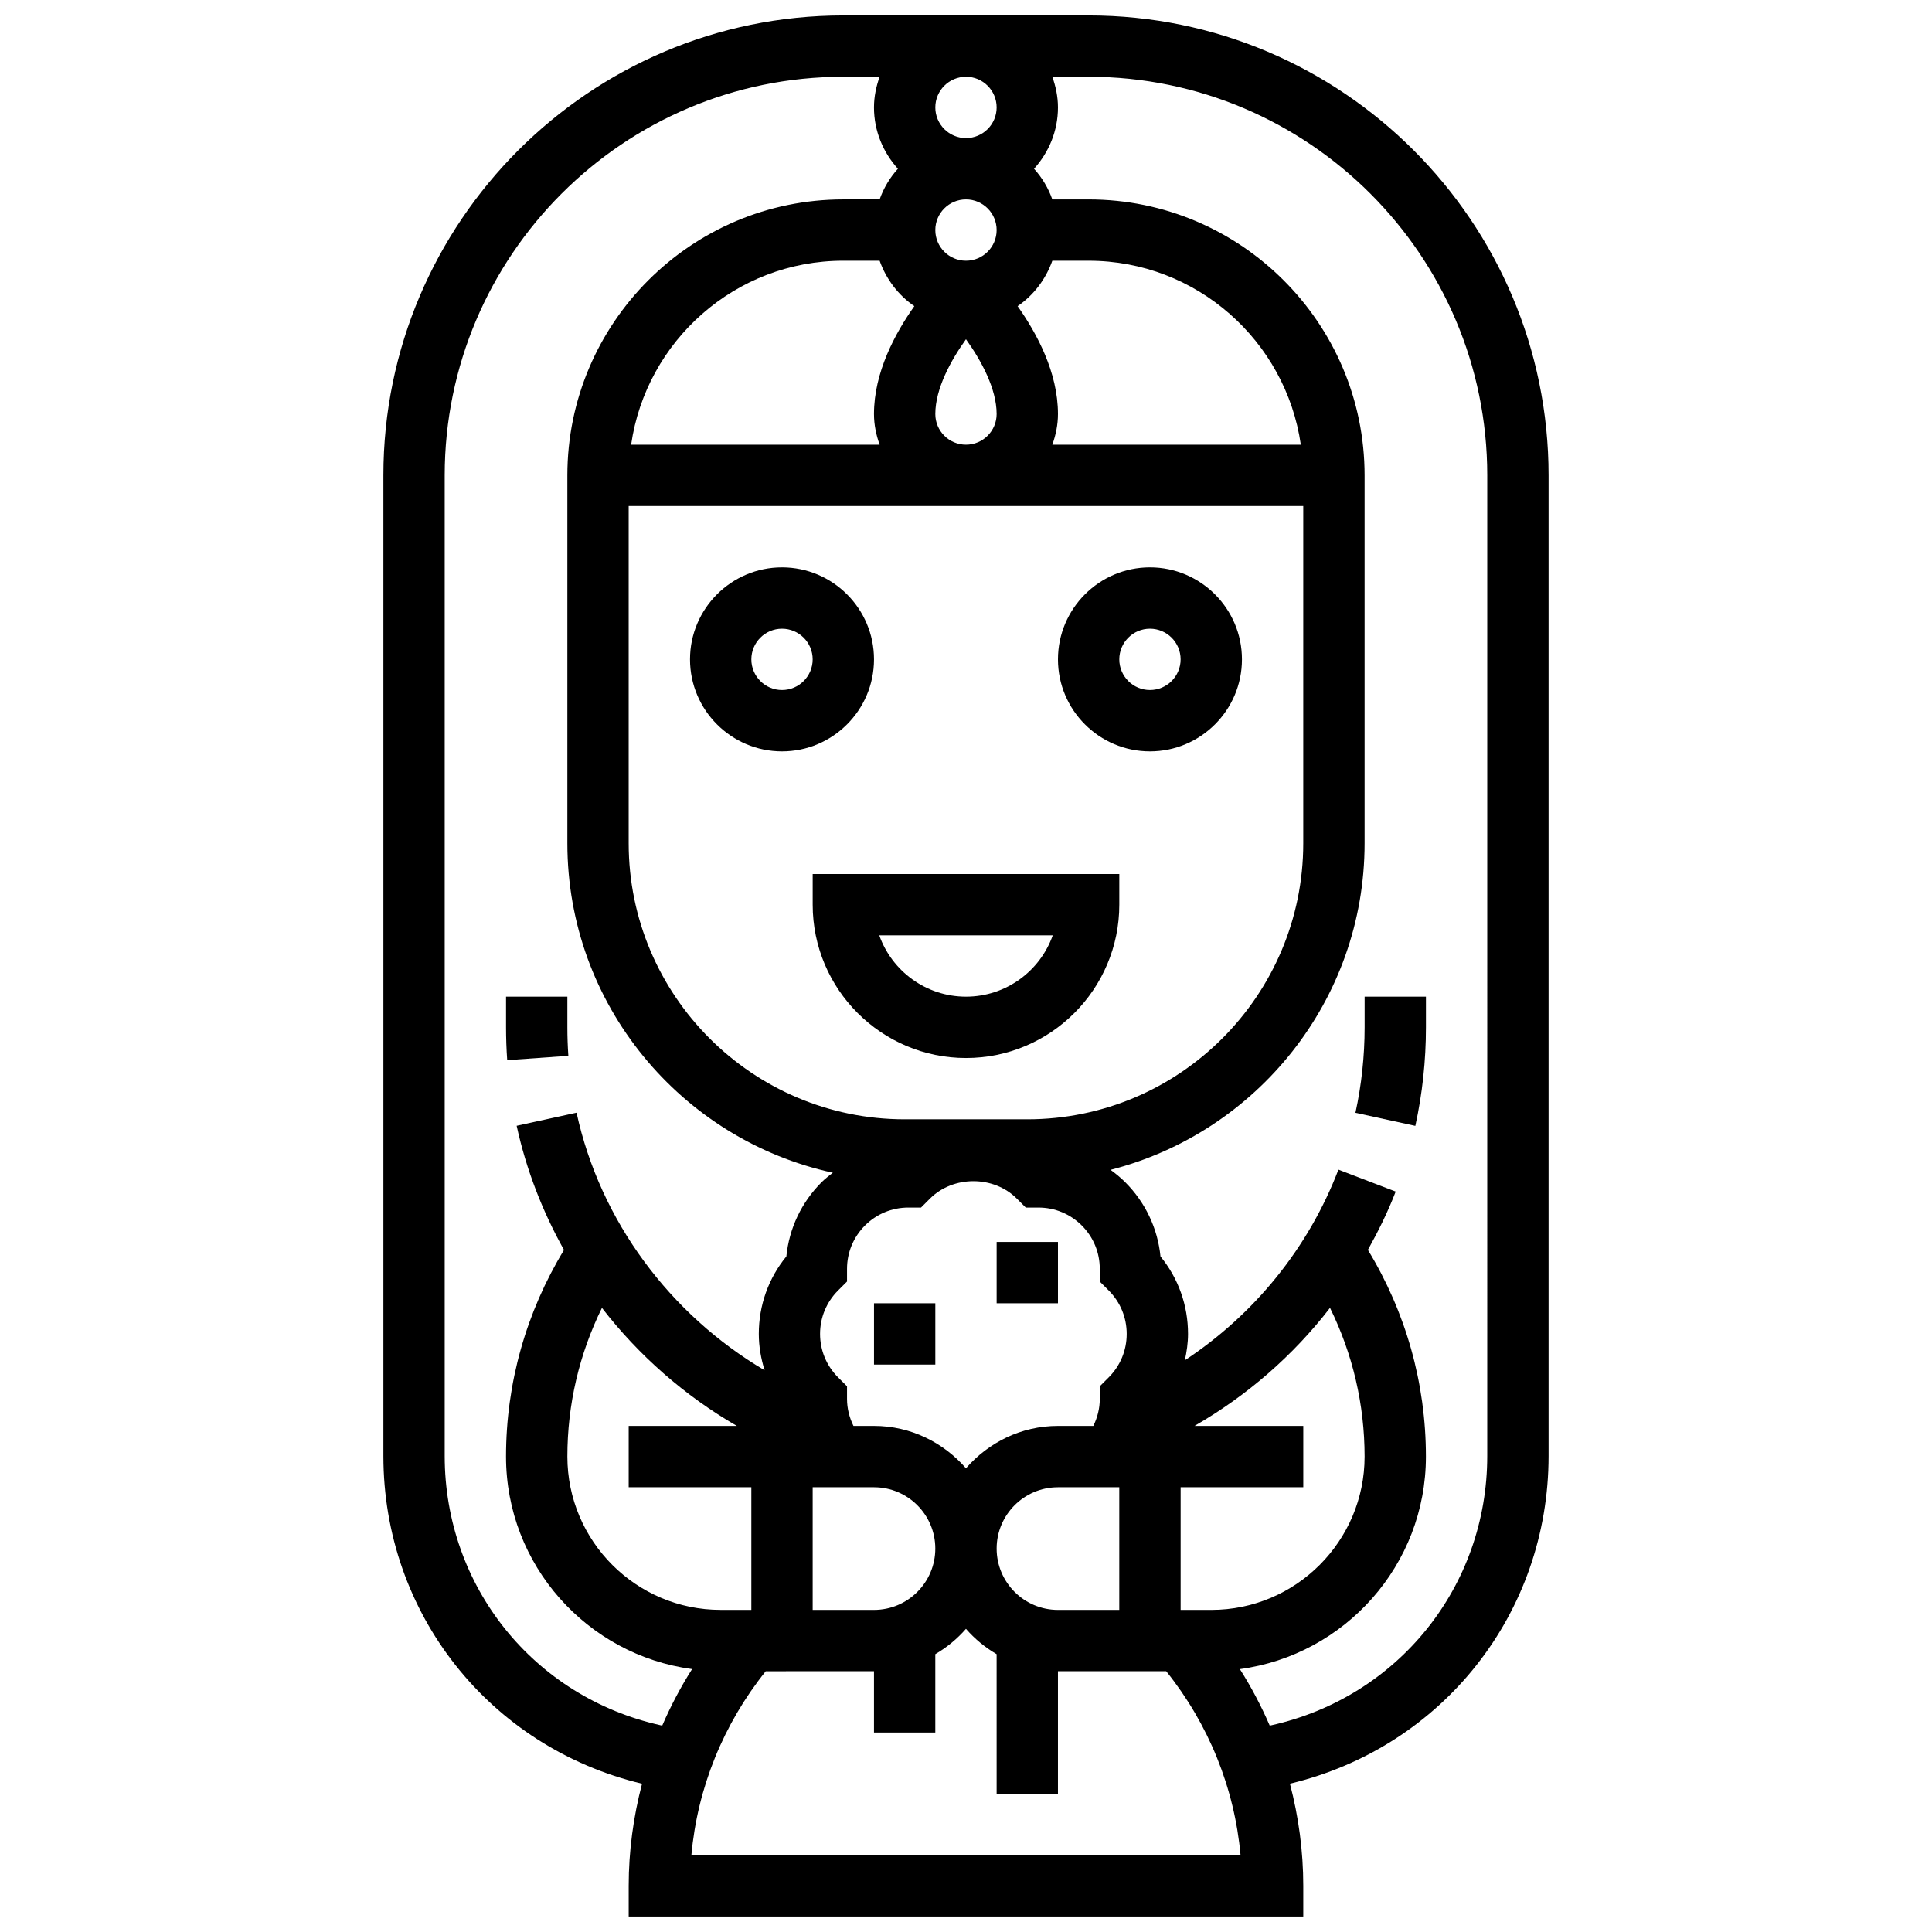 <?xml version="1.0" encoding="UTF-8"?>
<!-- Uploaded to: ICON Repo, www.svgrepo.com, Generator: ICON Repo Mixer Tools -->
<svg width="800px" height="800px" version="1.1" viewBox="144 144 512 512" xmlns="http://www.w3.org/2000/svg">
 <defs>
  <clipPath id="a">
   <path d="m245 148.09h310v503.81h-310z"/>
  </clipPath>
 </defs>
 <path d="m375.62 318.74c0-13.441-10.938-24.379-24.379-24.379-13.441 0-24.379 10.938-24.379 24.379 0 13.441 10.938 24.379 24.379 24.379 13.441 0 24.379-10.938 24.379-24.379zm-24.379 8.125c-4.484 0-8.125-3.648-8.125-8.125 0-4.477 3.641-8.125 8.125-8.125 4.484 0 8.125 3.648 8.125 8.125 0 4.477-3.641 8.125-8.125 8.125z"/>
 <path d="m448.75 294.36c-13.441 0-24.379 10.938-24.379 24.379 0 13.441 10.938 24.379 24.379 24.379s24.379-10.938 24.379-24.379c0-13.441-10.938-24.379-24.379-24.379zm0 32.504c-4.484 0-8.125-3.648-8.125-8.125 0-4.477 3.641-8.125 8.125-8.125s8.125 3.648 8.125 8.125c0 4.477-3.641 8.125-8.125 8.125z"/>
 <path d="m359.37 383.75c0 22.402 18.227 40.629 40.629 40.629s40.629-18.227 40.629-40.629v-8.125h-81.258zm63.621 8.125c-3.356 9.457-12.391 16.25-22.988 16.25s-19.633-6.793-22.988-16.25z"/>
 <path d="m505.64 416.25c0 7.629-0.82 15.254-2.43 22.648l15.871 3.469c1.867-8.531 2.809-17.316 2.809-26.117v-8.125h-16.25z"/>
 <path d="m294.62 423.8c-0.172-2.488-0.262-5.008-0.262-7.551v-8.125h-16.25v8.125c0 2.926 0.105 5.828 0.309 8.703z"/>
 <g clip-path="url(#a)">
  <path d="m432.5 148.09h-65.008c-67.211 0-121.89 54.68-121.89 121.89v259.86c0 41.711 28.117 77.188 68.543 86.867-2.301 8.773-3.535 17.859-3.535 27.066v8.125h178.77v-8.125c0-9.207-1.234-18.293-3.535-27.074 40.43-9.672 68.543-45.148 68.543-86.859v-259.86c0-67.211-54.68-121.89-121.89-121.89zm0 65.008c28.594 0 52.266 21.234 56.23 48.754h-65.852c0.91-2.551 1.492-5.266 1.492-8.125 0-11.051-5.606-21.395-10.695-28.594 4.246-2.894 7.445-7.117 9.203-12.035zm63.965 277.5c6.008 12.199 9.168 25.605 9.168 39.414 0 22.402-18.227 40.629-40.629 40.629h-8.125v-32.504h32.504v-16.25h-28.832c13.934-8.016 26.148-18.637 35.914-31.289zm-88.344 63.789c0-8.965 7.289-16.25 16.25-16.25h16.25v32.504h-16.25c-8.961 0-16.25-7.289-16.25-16.254zm29.715-45.383-2.383 2.383v3.363c0 2.496-0.625 4.926-1.707 7.133h-9.375c-9.758 0-18.414 4.402-24.379 11.23-5.961-6.824-14.617-11.23-24.375-11.23h-5.438c-1.09-2.211-1.707-4.648-1.707-7.133v-3.363l-2.383-2.383c-3.07-3.07-4.762-7.152-4.762-11.5 0-4.348 1.691-8.426 4.762-11.5l2.383-2.383v-3.363c0-4.34 1.691-8.418 4.762-11.488 3.07-3.062 7.152-4.754 11.488-4.754h3.363l2.383-2.383c6.144-6.144 16.844-6.144 22.988 0l2.383 2.383h3.363c4.34 0 8.418 1.691 11.488 4.754 3.07 3.07 4.762 7.152 4.762 11.488v3.363l2.383 2.383c3.062 3.062 4.754 7.152 4.754 11.5 0 4.348-1.688 8.43-4.754 11.5zm-62.219 61.637h-16.25v-32.504h16.25c8.965 0 16.25 7.289 16.25 16.25 0 8.965-7.289 16.254-16.25 16.254zm-72.094-80.035c9.727 12.582 21.875 23.258 35.746 31.277h-28.66v16.25h32.504v32.504h-8.125c-22.402 0-40.629-18.227-40.629-40.629-0.004-13.797 3.16-27.211 9.164-39.402zm112.72-49.98h-32.504c-40.328 0-73.133-32.812-73.133-73.133v-89.387h178.77v89.387c0 40.32-32.805 73.133-73.133 73.133zm-39.133-227.53c1.754 4.918 4.957 9.141 9.199 12.035-5.09 7.199-10.695 17.543-10.695 28.594 0 2.859 0.586 5.574 1.496 8.125h-65.855c3.965-27.523 27.637-48.754 56.23-48.754zm31.008-8.125c0 4.477-3.641 8.125-8.125 8.125s-8.125-3.648-8.125-8.125c0-4.477 3.641-8.125 8.125-8.125 4.484-0.004 8.125 3.648 8.125 8.125zm-8.125 56.879c-4.484 0-8.125-3.648-8.125-8.125 0-6.746 4.144-14.27 8.125-19.82 3.981 5.551 8.125 13.074 8.125 19.82 0 4.477-3.641 8.125-8.125 8.125zm8.125-89.383c0 4.477-3.641 8.125-8.125 8.125s-8.125-3.648-8.125-8.125c0-4.477 3.641-8.125 8.125-8.125 4.484-0.004 8.125 3.648 8.125 8.125zm-88.996 428.76c-33.723-7.492-57.273-36.852-57.273-71.387v-259.86c0-58.25 47.391-105.64 105.64-105.64h9.621c-0.91 2.555-1.496 5.266-1.496 8.129 0 6.266 2.445 11.93 6.34 16.25-2.121 2.348-3.762 5.086-4.844 8.125h-9.621c-40.328 0-73.133 32.812-73.133 73.133v97.512c0 42.75 30.188 78.547 70.355 87.297-1.008 0.797-2.039 1.578-2.965 2.496-5.356 5.356-8.613 12.246-9.352 19.68-4.738 5.785-7.305 12.961-7.305 20.535 0 3.332 0.578 6.559 1.535 9.645-25.035-14.797-43.555-39.5-49.836-68.266l-15.871 3.469c2.535 11.637 6.844 22.688 12.547 32.91-10.023 16.5-15.363 35.293-15.363 54.758 0 28.789 21.516 52.59 49.309 56.312-3.039 4.793-5.68 9.801-7.914 14.984zm8.102 34.422c1.594-17.805 8.469-34.746 19.699-48.754l28.691-0.004v16.25h16.25v-20.77c3.07-1.797 5.801-4.047 8.125-6.711 2.324 2.664 5.055 4.918 8.125 6.711l0.004 37.023h16.25v-32.504h28.691c11.23 14.008 18.105 30.953 19.699 48.754zm210.91-105.81c0 34.543-23.551 63.902-57.273 71.395l-0.367 0.082c-2.242-5.184-4.875-10.191-7.914-14.984 27.785-3.731 49.301-27.531 49.301-56.32 0-19.469-5.34-38.281-15.375-54.777 2.762-4.973 5.312-10.086 7.363-15.457l-15.172-5.809c-7.945 20.777-22.34 38.418-40.703 50.527 0.496-2.273 0.844-4.598 0.844-6.988 0-7.582-2.566-14.758-7.297-20.535-0.746-7.434-3.996-14.324-9.352-19.68-1.211-1.211-2.527-2.285-3.883-3.273 38.629-9.867 67.324-44.867 67.324-86.527v-97.512c0-40.32-32.805-73.133-73.133-73.133h-9.621c-1.082-3.039-2.723-5.777-4.844-8.125 3.891-4.324 6.336-9.988 6.336-16.254 0-2.859-0.586-5.574-1.496-8.125l9.625-0.004c58.246 0 105.64 47.391 105.64 105.64z"/>
 </g>
 <path d="m375.62 489.38h16.25v16.25h-16.25z"/>
 <path d="m408.12 473.13h16.25v16.25h-16.25z"/>
</svg>
